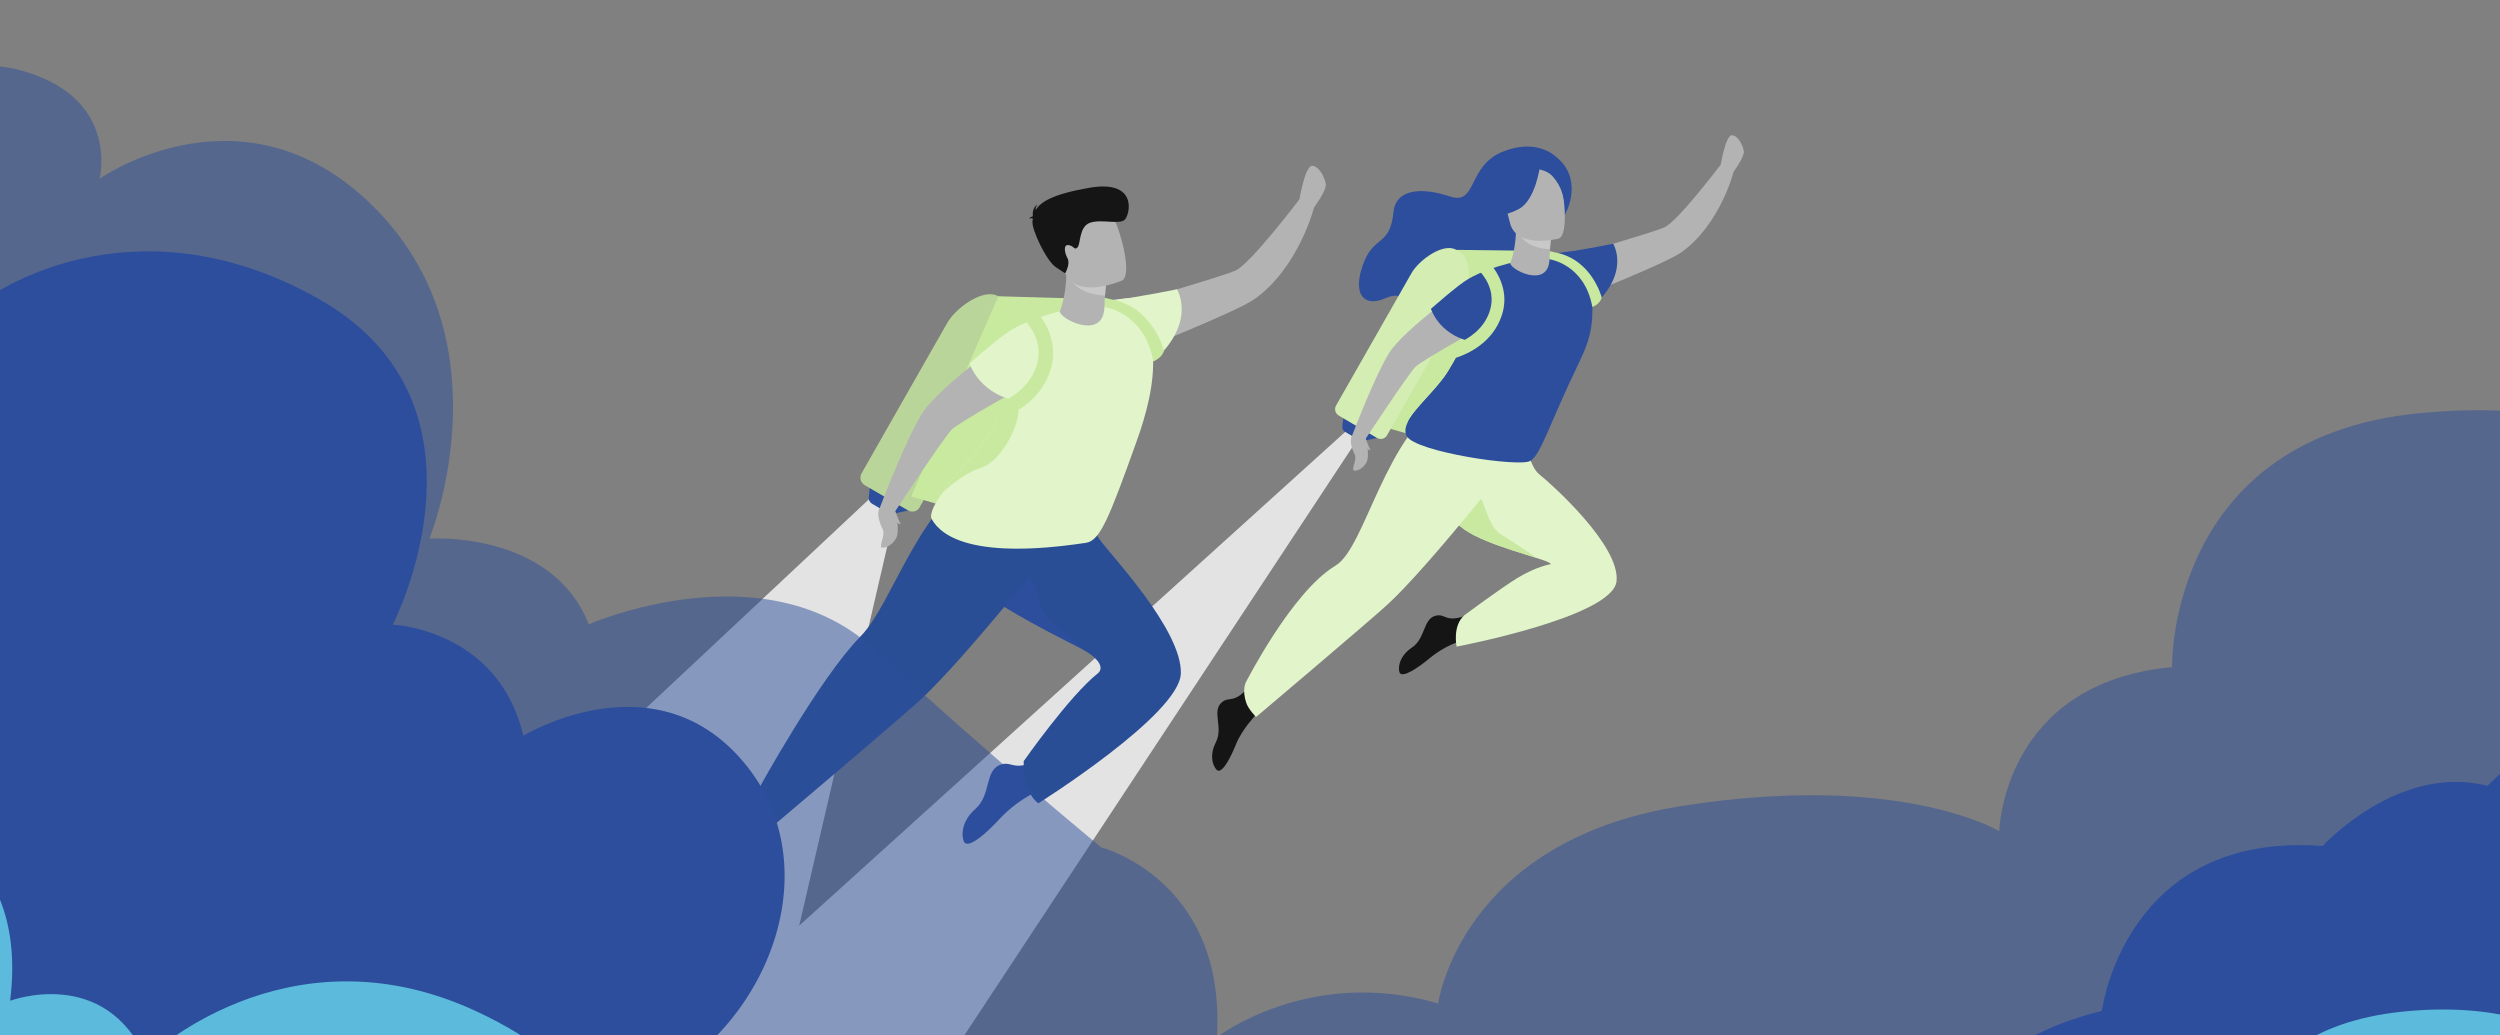 <svg width="1734" height="718" viewBox="0 0 1734 718" fill="none" xmlns="http://www.w3.org/2000/svg">
<rect x="0" y="0" width="1734" height="718" fill="#808080" stroke="none"/>
<g clip-path="url(#clip0_2124_760)">
<g clip-path="url(#clip1_2124_760)">
<path d="M1079.21 108.75C1079.21 108.75 1066.14 95.292 1041.88 105.373C1017.61 115.453 1024.68 142.616 1005.67 136.26C986.656 129.903 968.184 130.599 966.514 147.135C964.057 171.665 952.561 162.379 945.045 184.427C938.265 204.29 946.028 213.129 960.373 207.071C980.761 198.48 965.138 220.28 994.025 224.302C1022.91 228.324 1057.84 203.297 1063.15 186.115C1068.4 168.934 1076.61 159.598 1082.85 152.498C1089.04 145.496 1097.09 122.604 1079.21 108.75Z" fill="#2D4E9D"/>
<path d="M931.681 290.098L931.042 295.709C930.895 297.298 931.632 298.788 932.958 299.582L941.506 304.647C943.127 305.641 945.093 305.939 946.959 305.541L955.115 303.754L931.681 290.098Z" fill="#2D4E9D"/>
<path d="M1009.35 318.303L982.777 302.81C980.32 301.369 979.485 298.191 980.91 295.758L1033.18 204.041C1038.39 194.904 1055.24 182.589 1064.23 187.853L1066.83 189.393C1075.87 194.656 1073.76 215.612 1068.55 224.748L1016.28 316.416C1014.91 318.849 1011.81 319.693 1009.35 318.303Z" fill="#C8E99F"/>
<path d="M1010.04 173.304L1073.08 174.098L991.179 305.144L956.938 295.262L1010.04 173.304Z" fill="#C8E99F"/>
<path d="M955.167 303.753L928.589 288.26C926.133 286.82 925.298 283.642 926.722 281.209L978.994 189.492C984.202 180.355 1001.05 168.04 1010.04 173.304L1012.65 174.843C1021.69 180.107 1019.57 201.062 1014.37 210.199L962.094 301.866C960.719 304.349 957.575 305.194 955.167 303.753Z" fill="#D3EDB2"/>
<path d="M941.557 304.697L941.213 305.243L937.725 310.557L620.607 791.238C617.069 791.834 613.385 792.43 609.651 793.026C575.999 798.19 546.08 797.445 519.551 791.983C485.948 785.031 457.749 770.482 434.266 750.619L554.333 642.018L759.49 456.499L799.185 420.597L933.009 299.583L937.676 302.363L937.823 302.463L941.557 304.697Z" fill="#E3E3E3"/>
<path d="M1020.02 442.744C1020.02 442.744 1005.67 444.83 991.227 456.847C983.465 463.302 973.443 469.907 970.986 466.927C969.807 465.487 968.972 456.102 979.24 449.2C989.114 442.595 986.805 428.592 996.434 426.904C1003.02 425.761 1002.82 432.465 1018.54 426.357L1020.02 442.744Z" fill="#151515"/>
<path d="M1121.22 403.217C1118.47 428.046 1010.29 448.505 1010.29 448.505C1010.29 448.505 1007.19 433.806 1015.89 426.556C1015.89 426.556 1040.65 408.183 1052.09 401.132C1065.75 392.74 1075.68 391.3 1075.68 391.3C1075.53 390.306 1071.6 388.866 1065.7 386.979C1047.43 381.12 1010.34 371.039 1007.88 357.632C1007.63 356.391 1007.59 355.099 1007.63 353.709C1008.32 335.187 1032.49 304.548 1032.49 304.548L1056.02 296.305C1056.02 296.305 1059.51 322.574 1067.52 328.881C1075.53 335.237 1124.02 378.389 1121.22 403.217Z" fill="#E2F4CA"/>
<path d="M1065.7 386.979C1047.43 381.119 1010.34 371.039 1007.88 357.631C1007.63 356.39 1007.59 355.099 1007.63 353.708C1009.89 348.494 1014.17 343.578 1019.62 341.89C1030.58 338.513 1028.96 363.243 1041.09 370.691C1053.27 378.14 1065.7 386.979 1065.7 386.979Z" fill="#C8E99F"/>
<path d="M1081.82 179.859C1081.82 179.859 1145.24 161.784 1154.48 157.662C1163.71 153.541 1193.73 113.865 1193.73 113.865L1202.47 119.029C1202.47 119.029 1193.09 156.073 1165.92 175.191C1155.31 182.64 1095.72 206.276 1095.72 206.276L1081.82 179.859Z" fill="#B3B3B3"/>
<path d="M870.568 496.374C870.568 496.374 861.283 506.305 857.5 515.74C853.718 525.175 848.215 535.851 844.58 534.461C842.86 533.766 837.604 525.97 843.303 514.896C848.756 504.269 840.06 493.146 847.675 486.939C852.882 482.718 855.928 488.677 866.786 475.667L870.568 496.374Z" fill="#151515"/>
<path d="M1059.61 305.591C1059.61 305.591 991.668 392.739 961.946 419.703C946.127 434.004 871.207 497.317 871.207 497.317C871.207 497.317 866.049 492.153 864.477 487.683C861.382 478.894 863.985 473.531 863.985 473.531C863.985 473.531 895.967 410.467 926.279 392.342C947.306 379.778 960.079 301.419 1005.18 274.604C1050.28 247.889 1059.61 305.591 1059.61 305.591Z" fill="#E2F4CA"/>
<path d="M1095.67 250.521C1074.45 294.418 1068.9 315.175 1061.43 319.694C1053.96 324.212 981.793 313.486 975.75 302.512C974.129 299.582 974.669 296.305 976.487 292.68C981.547 282.649 996.678 270.285 1004.54 257.523C1009.65 249.23 1013.38 242.03 1016.08 235.723C1029.4 204.936 1018.54 196.345 1025.03 192.273C1036.37 185.172 1089.19 169.58 1105.89 175.34C1114.04 178.171 1103.63 195.153 1104.37 209.157C1105.25 226.686 1102.3 236.716 1095.67 250.521Z" fill="#2D4E9D"/>
<path d="M1021.83 194.508C1021.83 194.508 973.638 227.927 963.125 245.407C952.611 262.886 937.234 303.655 937.234 303.655C937.234 303.655 937.775 306.286 946.913 304.747C946.913 304.747 977.077 259.013 981.793 254.395C986.559 249.776 1028.51 226.487 1028.51 226.487L1021.83 194.508Z" fill="#B3B3B3"/>
<path d="M1119.94 191.479C1117.73 197.835 1113.06 205.283 1104.46 212.931L1081.47 175.787C1081.47 175.787 1105.55 171.814 1118.91 169.034C1118.91 169.034 1124.56 178.27 1119.94 191.479Z" fill="#2D4E9D"/>
<path d="M1058.88 180.107C1058.88 180.107 1035.93 183.434 1018.44 193.465C1011.17 197.636 992.504 214.222 992.504 214.222C992.504 214.222 997.711 231.453 1019.18 236.667C1040.65 241.831 1036.03 200.268 1036.03 200.268L1058.88 180.107Z" fill="#2D4E9D"/>
<path d="M1193.48 114.262C1193.48 114.262 1196.92 93.555 1201.3 93.803C1205.67 94.051 1208.91 100.954 1209.5 104.877C1210.09 108.799 1202.23 119.376 1202.23 119.376L1193.48 114.262Z" fill="#B3B3B3"/>
<path d="M947.993 306.534C947.993 306.534 949.664 316.019 948.19 319.842C946.716 323.666 942.442 326.695 939.494 326.447C936.547 326.199 941.508 319.247 939.642 315.324C937.726 311.401 934.434 303.009 939.936 301.022C945.439 298.986 947.993 306.534 947.993 306.534Z" fill="#B3B3B3"/>
<path d="M946.911 303.356C946.911 303.356 949.073 309.464 950.301 311.5C951.53 313.586 946.764 310.507 945.585 308.521C944.406 306.584 946.911 303.356 946.911 303.356Z" fill="#B3B3B3"/>
<path d="M1022.23 243.867C1021.73 254.146 1011.27 274.009 999.382 277.833C987.689 281.606 976.832 292.332 976.488 292.68C981.548 282.649 996.68 270.285 1004.54 257.523C1009.65 249.23 1013.38 242.03 1016.09 235.723C1018.89 235.425 1022.57 236.766 1022.23 243.867Z" fill="#2D4E9D"/>
<path d="M1041.68 218.641C1035.39 237.809 1018 245.407 1010.78 247.84C1009.3 248.336 1008.22 248.585 1007.78 248.734L1007.58 248.783L1005.67 239.994C1005.72 239.994 1008.12 239.398 1011.47 237.958C1018.24 235.028 1029.1 228.573 1033.28 215.811C1039.03 198.232 1024.29 185.868 1022.42 184.428C1026.01 183.434 1029.59 182.64 1032.93 182.094C1039.86 189.89 1046.79 203.148 1041.68 218.641Z" fill="#C8E99F"/>
<path d="M1074.64 179.809C1074.64 179.809 1099.01 182.988 1104.46 212.931C1104.46 212.931 1109.82 210.994 1110.95 206.376C1110.95 206.376 1104.27 179.809 1078.67 175.092C1077.2 174.844 1071.11 173.205 1071.11 173.205L1070.86 174.595C1070.86 174.595 1070.96 178.121 1071.15 178.568C1071.35 179.015 1074.64 179.809 1074.64 179.809Z" fill="#C8E99F"/>
<path d="M1047.62 182.143C1049.59 177.078 1051.26 169.53 1051.5 160.045L1052.88 160.343L1075.67 165.607C1075.67 165.607 1074.94 172.857 1074.74 179.759C1074.74 179.809 1074.74 179.859 1074.74 179.908C1073.91 201.062 1046 186.364 1047.62 182.143Z" fill="#B3B3B3"/>
<path d="M1075.63 165.657C1075.63 165.657 1075.62 165.657 1075.04 172.907C1062.21 172.162 1055.43 166.997 1052.88 160.393L1075.63 165.657Z" fill="#C8C8C8"/>
<path d="M1081.03 165.508C1081.03 165.508 1051.6 173.006 1047.28 154.434C1042.91 135.862 1036.22 124.292 1054.79 118.681C1073.36 113.07 1078.72 119.327 1081.67 125.186C1084.61 130.996 1088.59 163.075 1081.03 165.508Z" fill="#B3B3B3"/>
<path d="M1068.16 115.056C1068.16 115.056 1065.16 138.792 1053.47 144.95C1041.83 151.107 1035.64 149.022 1035.64 149.022C1035.64 149.022 1043.4 139.09 1042.27 125.286C1042.27 125.335 1059.61 106.118 1068.16 115.056Z" fill="#2D4E9D"/>
<path d="M1066.54 117.291C1066.54 117.291 1073.07 118.135 1076.56 121.959C1080 125.733 1083.39 130.947 1084.52 138.097C1084.52 138.097 1087.17 121.81 1078.38 115.056C1069.04 107.856 1066.54 117.291 1066.54 117.291Z" fill="#2D4E9D"/>
<path d="M620.705 356.092L619.723 360.313L615.351 379.183L602.479 434.7L578.75 536.795L554.334 642.018L519.552 791.983C485.948 785.031 457.749 770.482 434.266 750.619C387.644 711.241 359.543 651.056 344.461 588.24L602.577 346.409L602.626 346.459L610.733 350.779L611.715 351.325L619.281 355.348L619.428 355.397L620.705 356.092Z" fill="#E3E3E3"/>
<path d="M726.429 546.131C726.429 546.131 708.841 551.146 692.776 568.576C684.13 577.961 672.732 587.892 669.146 584.565C667.426 582.976 664.823 571.356 676.564 561.028C687.814 551.096 682.607 534.014 694.398 530.24C702.454 527.708 703.29 536.1 721.958 525.87L726.429 546.131Z" fill="#2D4E9D"/>
<path d="M819.034 467.225C818.003 495.729 720.239 557.155 720.239 557.155C720.239 557.155 709.676 551.096 710.02 527.956C710.02 527.956 741.806 482.57 761.408 467.077C764.552 464.594 764.552 459.827 756.2 453.719C753.793 451.981 750.698 450.094 746.817 448.157C746.817 448.157 709.627 429.883 686.783 414.589C682.46 411.709 678.628 408.878 675.68 406.346C674.599 405.452 717.979 354.901 717.979 354.901L744.803 345.516C744.803 345.516 754.825 362.598 762.538 373.92C769.121 383.603 820.115 436.786 819.034 467.225Z" fill="#2A4E96"/>
<path d="M756.199 453.768C753.791 452.03 750.696 450.143 746.815 448.207C746.815 448.207 709.626 429.933 686.781 414.638C689.876 407.587 695.575 398.053 704.271 395.769C718.518 391.995 717.781 417.419 725.592 427.152C733.354 436.835 755.855 453.47 756.199 453.768Z" fill="#2D4E9D"/>
<path d="M603.266 338.514L602.578 344.92C602.381 346.708 603.266 348.446 604.789 349.339L614.516 355.1C616.383 356.192 618.594 356.589 620.706 356.093L629.991 354.057L603.266 338.514Z" fill="#2D4E9D"/>
<path d="M691.643 370.593L661.381 352.964C658.629 351.326 657.647 347.75 659.219 344.92L718.762 240.491C724.657 230.113 743.866 216.06 754.134 222.018L757.13 223.756C767.398 229.765 765.04 253.6 759.095 264.028L699.602 368.408C698.03 371.189 694.444 372.182 691.643 370.593Z" fill="#C8E99F"/>
<path d="M692.429 205.483L758.997 207.419L670.96 355.646L631.953 344.324L692.429 205.483Z" fill="#C8E99F"/>
<path opacity="0.8" d="M629.94 354.057L599.677 336.429C596.926 334.79 595.944 331.215 597.516 328.384L657.009 223.955C662.905 213.577 682.114 199.524 692.381 205.483L695.378 207.221C705.646 213.229 703.288 237.065 697.343 247.493L637.85 351.872C636.327 354.702 632.74 355.646 629.94 354.057Z" fill="#C8E99F"/>
<path d="M774.129 212.981C774.129 212.981 846.297 192.373 856.86 187.705C867.422 183.038 901.566 137.85 901.566 137.85L911.49 143.709C911.49 143.709 900.78 185.918 869.879 207.618C857.842 216.109 789.997 243.024 789.997 243.024L774.129 212.981Z" fill="#B3B3B3"/>
<path d="M535.42 572.548C535.42 572.548 523.679 585.062 518.914 596.93C514.148 608.798 507.172 622.305 502.652 620.517C500.442 619.673 493.908 609.791 501.08 595.837C507.958 582.43 497.003 568.427 506.583 560.631C513.166 555.317 516.998 562.815 530.655 546.429L535.42 572.548Z" fill="#2D4E9D"/>
<path d="M748.879 356.142C748.879 356.142 671.552 455.357 637.654 486.046C619.673 502.333 534.339 574.435 534.339 574.435C534.339 574.435 528.492 568.576 526.675 563.511C523.138 553.53 526.134 547.372 526.134 547.372C526.134 547.372 568.433 470.304 596.731 441.553C619.87 418.015 635.541 351.425 686.88 320.935C738.267 290.396 748.879 356.142 748.879 356.142Z" fill="#2A4E96"/>
<path d="M788.082 306.882C769.315 359.171 763.076 375.012 753.25 376.502C676.267 388.072 653.079 372.48 646.201 359.966C644.384 356.639 648.854 347.85 654.16 341.394C659.908 329.973 677.152 315.92 686.093 301.371C691.89 291.936 696.115 283.742 699.21 276.542C714.341 241.484 702.01 231.701 709.379 227.083C722.3 218.989 782.432 201.262 801.395 207.767C810.681 210.994 798.792 230.311 799.676 246.251C800.855 266.313 795.009 287.665 788.082 306.882Z" fill="#E2F4CA"/>
<path d="M705.845 229.666C705.845 229.666 650.969 267.703 639.031 287.615C627.044 307.528 609.555 353.957 609.555 353.957C609.555 353.957 610.193 356.937 620.559 355.149C620.559 355.149 654.85 303.059 660.254 297.845C665.658 292.631 713.46 266.064 713.46 266.064L705.845 229.666Z" fill="#B3B3B3"/>
<path d="M817.558 226.19C815.052 233.39 809.747 241.931 799.921 250.621L773.785 208.313C773.785 208.313 801.198 203.794 816.379 200.666C816.379 200.666 822.814 211.143 817.558 226.19Z" fill="#E2F4CA"/>
<path d="M748.043 213.279C748.043 213.279 721.956 217.052 702.01 228.474C693.757 233.191 672.484 252.061 672.484 252.061C672.484 252.061 678.429 271.675 702.845 277.585C727.262 283.494 722.054 236.121 722.054 236.121L748.043 213.279Z" fill="#E2F4CA"/>
<path d="M901.273 138.296C901.273 138.296 905.204 114.759 910.166 115.007C915.127 115.305 918.861 123.201 919.549 127.62C920.237 132.089 911.246 144.156 911.246 144.156L901.273 138.296Z" fill="#B3B3B3"/>
<path d="M621.785 357.185C621.785 357.185 623.701 368.01 621.982 372.33C620.311 376.7 615.448 380.127 612.107 379.878C608.766 379.63 614.416 371.685 612.254 367.166C610.093 362.697 606.31 353.163 612.598 350.879C618.887 348.644 621.785 357.185 621.785 357.185Z" fill="#B3B3B3"/>
<path d="M620.556 353.56C620.556 353.56 623.012 360.512 624.437 362.846C625.862 365.18 620.409 361.704 619.082 359.469C617.707 357.284 620.556 353.56 620.556 353.56Z" fill="#B3B3B3"/>
<path d="M706.335 285.828C705.795 297.547 693.857 320.141 680.298 324.511C666.984 328.831 654.604 340.997 654.211 341.394C659.959 329.973 677.203 315.92 686.144 301.371C691.941 291.936 696.166 283.742 699.261 276.542C702.503 276.194 706.679 277.734 706.335 285.828Z" fill="#C8E99F"/>
<path d="M728.49 257.126C721.318 278.975 701.568 287.615 693.315 290.346C691.645 290.893 690.416 291.19 689.925 291.339L689.679 291.389L687.469 281.408C687.518 281.408 690.269 280.762 694.101 279.124C701.814 275.797 714.145 268.398 718.91 253.898C725.494 233.836 708.692 219.833 706.53 218.145C710.608 217.003 714.735 216.109 718.517 215.513C726.378 224.402 734.238 239.497 728.49 257.126Z" fill="#C8E99F"/>
<path d="M766.024 212.881C766.024 212.881 793.781 216.506 799.971 250.621C799.971 250.621 806.063 248.386 807.34 243.172C807.34 243.172 799.726 212.881 770.593 207.568C768.923 207.27 761.996 205.433 761.996 205.433L761.75 207.022C761.75 207.022 761.897 211.044 762.094 211.541C762.241 211.988 766.024 212.881 766.024 212.881Z" fill="#C8E99F"/>
<path d="M735.224 215.612C737.434 209.852 739.35 201.261 739.645 190.486L741.168 190.833L767.107 196.842C767.107 196.842 766.272 205.135 766.027 212.931C766.027 212.981 766.027 213.08 766.027 213.13C765.191 237.164 733.357 220.379 735.224 215.612Z" fill="#B3B3B3"/>
<path d="M767.107 196.792C767.107 196.792 767.107 196.792 766.42 205.036C751.829 204.191 744.116 198.332 741.168 190.784L767.107 196.792Z" fill="#C8C8C8"/>
<path d="M778.159 194.607C778.159 194.607 746.668 208.461 738.464 188.847C730.26 169.232 720.631 157.761 740.429 148.078C760.178 138.395 767.253 144.205 771.625 150.114C775.948 155.974 786.167 190.485 778.159 194.607Z" fill="#B3B3B3"/>
<path d="M716.405 151.605C716.012 151.356 715.275 151.257 713.703 151.555C713.703 151.555 714.735 150.463 716.356 150.016C716.16 147.781 716.307 143.659 719.746 141.822C719.746 141.822 718.026 143.411 718.37 145.745C721.514 140.233 729.817 134.721 755.511 130.252C789.36 124.392 783.808 148.675 780.173 152.349C776.537 156.024 763.961 151.754 756.1 154.485C748.24 157.166 749.665 169.283 747.356 171.567C745.047 173.851 745.39 170.772 741.313 170.027C737.235 169.283 738.414 175.539 740.478 179.264C742.541 182.988 738.807 189.592 738.807 189.592C738.807 189.592 738.807 189.592 732.322 185.322C725.838 181.051 715.128 158.755 716.16 153.144C716.209 152.647 716.307 152.151 716.405 151.605Z" fill="#151515"/>
<path opacity="0.5" d="M2457.58 73.572C2425.09 171.068 2354.73 273.878 2233.8 372.734C1826.18 705.755 2037.01 1261.82 1082.89 995.28C796.569 915.33 742.944 1026.05 417.533 1076.09C-58.856 1149.37 -235.365 745.915 -270.666 393.988C-286.668 233.718 -269.567 119.169 -237.197 30.445L-227.547 5.732V5.608C-227.547 5.608 -121.276 -5.266 -82.676 86.67C-82.676 86.67 -47.985 29.951 17.61 49.722C83.206 69.494 69.036 123.988 69.036 123.988C69.036 123.988 170.91 52.194 261.791 146.107C352.671 240.02 297.825 373.599 297.825 373.599C297.825 373.599 382.598 367.668 408.372 433.036C408.372 433.036 530.157 379.531 606.746 450.583C683.335 521.636 763.832 587.746 763.832 587.746C763.832 587.746 850.56 610.112 844.085 719.348C844.085 719.348 908.215 669.92 997.508 695.993C997.508 695.993 1012.9 583.545 1165.47 559.201C1318.15 534.858 1386.68 576.501 1386.68 576.501C1386.68 576.501 1389 473.691 1506.51 462.693C1506.51 462.693 1503.21 303.535 1677.89 286.606C1852.69 269.677 1889.21 362.478 1889.21 362.478C1889.21 362.478 1911.81 288.583 2029.93 293.526C2029.93 293.526 2053.02 156.981 2207.29 164.025C2207.29 164.025 2243.33 95.69 2320.41 119.045C2320.16 118.922 2374.64 26.244 2457.58 73.572Z" fill="#2D4E9D"/>
<path d="M2120.29 486.856C1856.96 816.065 1933.26 1233.23 1082.2 995.308C796.031 915.384 742.435 1026.07 417.199 1076.1C-58.935 1149.35 -235.349 746.024 -270.632 394.208C-285.282 248.072 -272.341 139.982 -245.36 54.746C-245.36 54.746 -157.092 100.947 -160.999 175.065C-160.999 175.065 -76.271 147.147 -8.88 206.936C-8.88 206.936 89.399 133.559 220.397 206.936C351.395 280.313 272.405 433.244 272.405 433.244C272.405 433.244 345.657 436.332 362.993 510.327C362.993 510.327 456.755 453.009 518.774 532.316C579.817 610.511 524.512 734.535 421.594 764.306C443.936 758.624 540.506 740.094 592.636 824.095C592.636 824.095 678.829 734.412 768.439 824.095C768.439 824.095 867.329 791.854 908.228 880.549C908.228 880.549 967.561 773.942 1089.65 812.977C1211.73 852.013 1215.76 940.337 1215.76 940.337C1215.76 940.337 1247.75 875.36 1328.57 893.519C1328.57 893.519 1298.29 740.218 1457.86 701.182C1457.86 701.182 1473.61 576.416 1610.95 586.793C1610.95 586.793 1663.57 529.227 1725.23 545.039C1725.59 545.286 1908.72 353.196 2120.29 486.856Z" fill="#2D4E9D"/>
<path d="M2007.87 667.371C1857.6 943.903 1784.49 1190.59 1083.92 995.337C805.527 917.755 746.963 1019.88 445.217 1071.69C436.414 1073.17 427.244 1074.65 417.952 1076.13C334.202 1088.95 259.744 1087.1 193.721 1073.54C110.093 1056.27 39.914 1020.13 -18.528 970.792C-134.556 872.982 -204.49 723.491 -242.025 567.464C-255.841 510.233 -265.255 452.139 -270.879 395.278C-274.181 362.963 -276.014 332.621 -276.748 303.882C-276.748 303.882 -136.757 332.867 -114.994 448.562C-114.994 448.562 -82.838 435.734 -52.028 463.733C-21.218 491.608 -46.893 547.482 -90.663 555.993C-90.663 555.993 22.553 569.56 7.025 694.136C7.025 694.136 72.436 669.467 101.413 734.345C101.413 734.345 197.267 640.975 328.456 700.549C459.644 760.247 453.164 867.925 453.164 867.925C453.164 867.925 515.029 818.588 581.908 860.154C648.786 901.72 650.008 943.163 650.008 943.163C650.008 943.163 682.164 906.777 727.156 927.622C727.156 927.622 799.17 795.276 975.351 851.027C975.351 851.027 1018.02 816.738 1066.8 847.82C1115.59 878.902 1115.59 915.905 1115.59 915.905C1115.59 915.905 1227.46 847.82 1327.84 950.934C1327.84 950.934 1393.49 919.851 1447.41 950.934C1447.41 950.934 1448.75 847.82 1549.38 818.588C1549.38 818.588 1538.13 715.474 1665.41 701.783C1792.68 688.215 1835.11 766.044 1835.11 766.044C1835.11 766.044 1893.43 667.741 2007.87 667.371Z" fill="#5CBBDC"/>
</g>
</g>
<defs>
<clipPath id="clip0_2124_760">
<rect width="1734" height="718" fill="white"/>
</clipPath>
<clipPath id="clip1_2124_760">
<rect y="-123" width="1734" height="998" rx="5" fill="white"/>
</clipPath>
</defs>
</svg>
